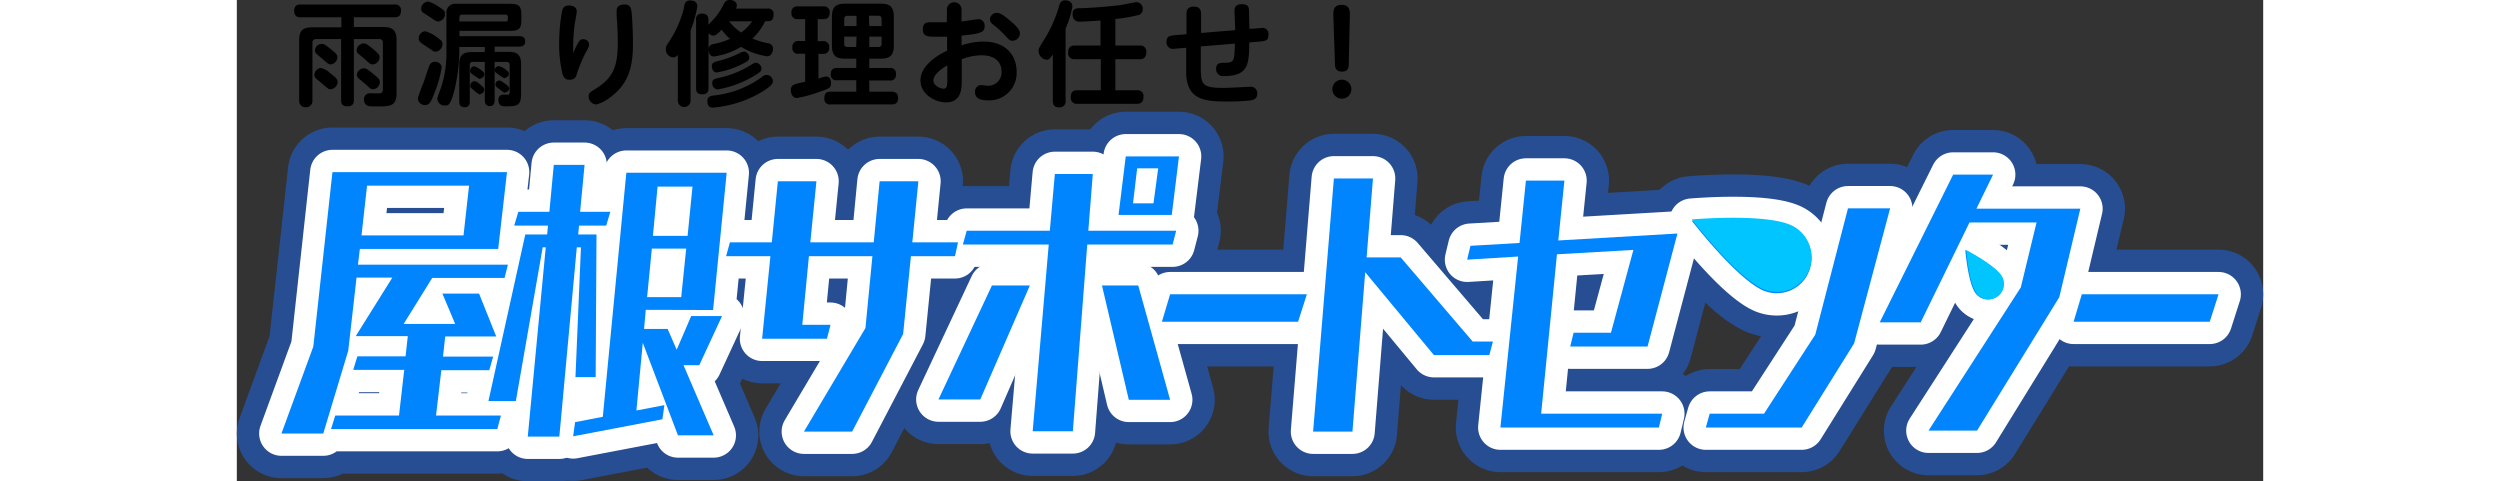 <svg xmlns="http://www.w3.org/2000/svg" viewBox="0 0 317.86 75.49" width="400" height="77"><rect x="0" y="0" width="317.86" height="75.49" fill="#333333" stroke="none"/><defs><style>.cls-1{fill:#0085ff;}.cls-2{fill:#00c5ff;}.cls-3,.cls-4{fill:none;stroke-linecap:round;stroke-linejoin:round;}.cls-3{stroke:#274e92;stroke-width:14px;}.cls-4{stroke:#fff;stroke-width:7px;}</style></defs><g id="レイヤー_2" data-name="レイヤー 2"><g id="レイヤー_1-2" data-name="レイヤー 1"><path d="M18.36,15.68c0,.29,0,1-1,1s-1-.62-1-1V6.13h-3.9a.54.54,0,0,0-.6.6v9a1,1,0,0,1-1,1.1,1,1,0,0,1-1.08-1.1V6.29c0-1.58.67-2,2.05-2h4.57V2.71H10c-.26,0-1,0-1-1s.71-1,1-1H24.75a.87.87,0,0,1,1,1c0,1-.71,1-1,1H18.36V4.24H23c1.4,0,2.06.49,2.06,2.05v8.35c0,2.05-1.1,2.05-3,2.05a10.36,10.36,0,0,1-1.4-.05,1,1,0,0,1-.71-1,.92.92,0,0,1,1.08-1l1.33,0c.45,0,.55-.29.55-.64V6.73a.53.53,0,0,0-.6-.6H18.36Zm-3.67-4.16c.81.62,1.12.88,1.12,1.38A1.2,1.2,0,0,1,14.71,14c-.32,0-.39-.08-1.17-.75l-1.08-.9a.75.75,0,0,1-.29-.61,1.13,1.13,0,0,1,1-1.08A3.13,3.13,0,0,1,14.69,11.52Zm.16-3.72c.74.6.92.78.92,1.2a1.16,1.16,0,0,1-1,1.1c-.35,0-.49-.11-1.19-.73l-1-.85a.77.77,0,0,1-.32-.63,1.06,1.06,0,0,1,1-1C13.5,6.86,13.73,6.86,14.85,7.8Zm6.68,3.9c.67.55.9.76.9,1.2A1.14,1.14,0,0,1,21.35,14c-.3,0-.37-.07-1-.65-.17-.16-1-.85-1.2-1a.85.85,0,0,1-.32-.62,1.09,1.09,0,0,1,1-1C20.11,10.67,20.31,10.69,21.53,11.7Zm0-3.87c.69.59.87.78.87,1.17a1.14,1.14,0,0,1-1.09,1.1c-.33,0-.42-.07-1.13-.73-.2-.17-1-.86-1.19-1a.62.62,0,0,1-.19-.48A1.14,1.14,0,0,1,19.9,6.81C20.16,6.81,20.34,6.82,21.55,7.83Z"/><path d="M29.35,12.81c.1-.33.58-1.77.69-2.07.23-.71.42-1.05,1.1-1.05a1,1,0,0,1,1,.85,18.53,18.53,0,0,1-1.23,4.27c-.47,1.21-.74,1.67-1.38,1.67a1.08,1.08,0,0,1-1.13-1.1A26.61,26.61,0,0,1,29.35,12.81Zm.79-5.24c-.23-.16-1.22-.8-1.4-1a.82.82,0,0,1-.21-.55,1.13,1.13,0,0,1,1-1.12,5,5,0,0,1,1.73.85c.85.59,1,.75,1,1.14a1.2,1.2,0,0,1-.92,1.19C31,8.17,30.91,8.08,30.14,7.57Zm1.48-4.2c-.25,0-.34,0-1.09-.54L29.24,2a.73.73,0,0,1-.32-.64A1.14,1.14,0,0,1,30,.25,4.53,4.53,0,0,1,31.58,1c.92.59,1.06.71,1.06,1.1a2.1,2.1,0,0,1,0,.27A1.2,1.2,0,0,1,31.62,3.37Zm7.28,4h-4v.85a27.32,27.32,0,0,1-.82,6.15c-.6,2.12-.88,2.18-1.41,2.18a1.11,1.11,0,0,1-1.21-1c0-.25,0-.28.57-1.79a17.3,17.3,0,0,0,.85-5.81V2.09A1.37,1.37,0,0,1,34.45.6h8.33c1.51,0,1.86.32,1.86,1.86V3c0,1.52-.34,1.84-1.86,1.84H34.93v.84H44.3c.45,0,.93.1.93.81,0,.53-.27.82-.93.82H40.44v.83h2.22c1.27,0,1.93.42,1.93,1.91v4.63c0,1.81-.5,2-2.31,2-.58,0-1.24,0-1.24-1a.74.74,0,0,1,.78-.84h.78c.16-.06.2-.2.2-.41V10.22a.46.46,0,0,0-.52-.51H40.44v6c0,.23,0,.93-.76.93s-.78-.7-.78-.93v-6H37.06a.45.45,0,0,0-.52.51v5.66c0,.32,0,.94-.81.94s-.84-.59-.84-1V10.08c0-1.49.68-1.91,1.92-1.91H38.9Zm-4-4h7.23A.32.32,0,0,0,42.51,3V2.62c0-.25-.16-.33-.35-.33H35.35a.37.37,0,0,0-.42.42Zm3.28,9c-.18,0-.2,0-1.08-.62-.36-.25-.5-.37-.5-.62a.71.71,0,0,1,.64-.73,3,3,0,0,1,1.08.59c.3.23.51.39.51.65A.71.71,0,0,1,38.21,12.3Zm0,2.44c-.22,0-.22,0-1.05-.69-.46-.37-.51-.42-.51-.65a.7.7,0,0,1,.65-.73c.15,0,.34,0,1,.59.36.3.53.46.53.74A.69.69,0,0,1,38.21,14.74Zm3.91-2.55c-.17,0-.23,0-.83-.42s-.8-.52-.8-.82a.64.64,0,0,1,.62-.65,2.49,2.49,0,0,1,1.07.53c.33.25.53.41.53.67A.67.67,0,0,1,42.12,12.19Zm0,2.29c-.15,0-.19,0-1-.64-.36-.27-.52-.37-.52-.67a.6.6,0,0,1,.59-.61c.1,0,.23,0,.87.47s.69.6.69.79A.64.64,0,0,1,42.12,14.48Z"/><path d="M53.45,6.88c.32-.59.53-.73.89-.73a.89.89,0,0,1,.92.81c0,.23,0,.36-.64,1.49a23.18,23.18,0,0,0-1.24,3c-.16.56-.28,1.06-1.24,1.06-.67,0-1-.46-1.13-1.28a19.55,19.55,0,0,1-.45-4.5A28.51,28.51,0,0,1,51,1.86c.09-.48.25-1,1.11-1,.57,0,1.21.25,1.21.89,0,.35-.3,1.86-.34,2.18a29.15,29.15,0,0,0-.21,4.43C52.88,8,53.2,7.34,53.45,6.88Zm8.49-4.79c.11,1.05.2,3.33.2,4.75,0,3.72-.7,6.33-3.62,8.47a5.78,5.78,0,0,1-2.14,1.08,1.27,1.27,0,0,1-1.19-1.24c0-.55.17-.65,1.22-1.31,2.8-1.74,3.35-3.77,3.35-7.14,0-1.38-.07-2.84-.18-4.2,0-.37,0-.55,0-.73,0-.34,0-1.1,1.38-1.06C61.8.74,61.89,1.51,61.94,2.09Z"/><path d="M71.18,15.79a1,1,0,1,1-2,0V8.59a.9.9,0,0,1-.78.41,1.24,1.24,0,0,1-1.1-1.34c0-.38.09-.5.8-1.58a17.42,17.42,0,0,0,2-4.66C70.22.48,70.4.07,71.14.07c.12,0,1.1,0,1.1.92a18.61,18.61,0,0,1-1.06,3.79Zm2.81-2c0,.43-.08,1-.95,1s-1-.41-1-1V3.14a.84.84,0,0,1,.94-1c.83,0,1,.46,1,1V3.9c.18-.21,1-1.07,1.14-1.24a12.28,12.28,0,0,0,1.26-2,1.05,1.05,0,0,1,.9-.69c.5,0,1.15.3,1.15.85a1.47,1.47,0,0,1-.12.53h4.94a.81.81,0,0,1,.94.92c0,.82-.32,1.05-.94,1.05h-.37a9.46,9.46,0,0,1-2,2.73,12.9,12.9,0,0,0,2.48.74.82.82,0,0,1,.75.87c0,.48-.29,1.17-.91,1.17A10.61,10.61,0,0,1,79.1,7.35a11.54,11.54,0,0,1-4.26,1.51c-.83,0-.83-1-.83-1.12,0-.65.48-.76.78-.83a12.18,12.18,0,0,0,2.57-.81,9.32,9.32,0,0,1-1.31-1.44c-.73.78-1,.92-1.31.92A1,1,0,0,1,74,5.21Zm10.09-1.08c0,.37-.14.66-1.23,1.4a17.78,17.78,0,0,1-8.15,2.77c-.26,0-.88,0-.88-1,0-.73.46-.84,1.08-.91a15.53,15.53,0,0,0,7.41-2.85,1.3,1.3,0,0,1,.76-.37A1,1,0,0,1,84.08,12.67ZM80.39,9c0,.46-.32.64-.78.87a13.69,13.69,0,0,1-4.36,1.5c-.55,0-.74-.67-.74-1,0-.53.35-.64,1.11-.83a16,16,0,0,0,3.12-1.14,2,2,0,0,1,.91-.31C80,8.12,80.39,8.63,80.39,9Zm1.92,1.77c0,.37-.25.53-.66.82a16.76,16.76,0,0,1-6.24,2.44.94.94,0,0,1-.83-1c0-.57.3-.64,1.12-.83a15.7,15.7,0,0,0,4.69-1.86c.64-.39.78-.5,1.06-.5A1,1,0,0,1,82.31,10.79ZM77.22,3.35a8.06,8.06,0,0,0,1.9,1.75,7.26,7.26,0,0,0,1.71-1.75Z"/><path d="M89.15,8.43h-1a.86.86,0,0,1-1-1,.89.89,0,0,1,1-1h1V3H88a.89.89,0,0,1-1-1,.89.89,0,0,1,1-1h4a.89.89,0,0,1,1,1c0,.69-.34,1-1,1h-.88V6.45H92a.88.88,0,0,1,.92,1,.87.87,0,0,1-.92,1h-.76v3.89A4.76,4.76,0,0,1,92.43,12c.58,0,.78.51.78,1,0,.82-.22.87-2.27,1.56a17.15,17.15,0,0,1-3.1.81c-.61,0-.94-.62-.94-1.22,0-.76.48-.87.87-1s1.08-.24,1.38-.33Zm10.06,2.24h3.18a.86.86,0,0,1,1,1,.85.85,0,0,1-1,.95H99.21v1.76h3.46c.66,0,1.06.28,1.06,1s-.33,1-1.06,1h-9.5a.85.85,0,0,1-1-1c0-.85.42-1,1-1h4V12.58h-3a.83.83,0,0,1-1-.92c0-.81.44-1,1-1h3V9.2H95.35c-1.45,0-2-.55-2-2.06V2.64c0-1.47.55-2.06,2-2.06h5.71c1.41,0,2,.52,2,2.06v4.5c0,1.42-.51,2.06-2,2.06H99.21Zm-2-6.58V2.48H95.79a.46.46,0,0,0-.51.53V4.09Zm0,1.65H95.28V6.86a.45.45,0,0,0,.51.51h1.37Zm2-1.65h1.93V3c0-.3-.12-.53-.51-.53H99.16Zm0,1.65V7.37h1.42a.45.45,0,0,0,.51-.51V5.74Z"/><path d="M111.39,1.61a1.15,1.15,0,1,1,2.29,0V3.37L116.3,3a1,1,0,0,1,1,1.12c0,.89-.44,1.15-3.61,1.47V7.11a11,11,0,0,1,3.42-.59c3.81,0,5.21,2.48,5.21,4.7a4.29,4.29,0,0,1-4.52,4.52c-.9,0-2-.16-2-1.3a1,1,0,0,1,.9-1.1c.18,0,.92.11,1.07.11a2.1,2.1,0,0,0,2.19-2.23c0-1.05-.56-2.55-3.19-2.55a9.07,9.07,0,0,0-3.06.62v3.26c0,1.27,0,3.51-2.47,3.51-1.57,0-4-1.17-4-3.44s2.53-3.9,4.18-4.68V5.76c-.37,0-1.2,0-1.81,0-1.17,0-2,0-2-1.17s.89-1.1,1.3-1.1h2.46Zm.06,8.65c-.39.23-2.18,1.24-2.18,2.38,0,.74,1,1.27,1.57,1.27s.61-.49.61-1.22Zm9.88-7c.69.6,1.51,1.31,1.51,2a1.18,1.18,0,0,1-1.17,1.13c-.41,0-.5-.11-1.33-1a14.52,14.52,0,0,0-1.74-1.56,1.06,1.06,0,0,1-.47-.82,1.11,1.11,0,0,1,1.08-1C119.83,2,120.68,2.71,121.33,3.28Z"/><path d="M130,15.75a.93.93,0,0,1-1,1.09c-.92,0-1-.61-1-1.09V8.54c-.35.52-.57.83-.94.83A1.39,1.39,0,0,1,125.77,8c0-.34,0-.41.92-1.86A20.76,20.76,0,0,0,129,.9c.1-.35.26-.85.95-.85.09,0,1.12,0,1.12,1A15.91,15.91,0,0,1,130,4.5Zm7.81-8.61h3.85a.93.93,0,0,1,1,1.06c0,.91-.55,1.09-1,1.09h-3.85v4.87h3.41a.9.9,0,0,1,1,1c0,.78-.33,1.12-1,1.12h-9.41a.92.92,0,0,1-1-1c0-.8.34-1.12,1-1.12h3.72V9.29H131.4a.94.94,0,0,1-1-1.07c0-.88.5-1.08,1-1.08h4.08V3.21c-.94.1-3.12.19-3.28.19s-1.1,0-1.1-1.2c0-.89.69-.91,1-.91.9,0,3.83-.17,6-.44.48,0,2.71-.51,3-.51a1,1,0,0,1,1,1.08.88.88,0,0,1-.6.92,24.2,24.2,0,0,1-3.69.64Z"/><path d="M159.76,4.47l1.06-.09a.92.92,0,0,1,1,1.06c0,1-.39,1-2,1.13l-1,.09c-.05,3.39-.09,5.27-4,5.27a1.07,1.07,0,0,1-1.2-1.16c0-.9.62-.92,1.49-.93,1.38,0,1.38-.41,1.45-3l-5.35.44v2.78c0,3.18,0,3.73,3.65,3.73.65,0,3.93-.18,4.11-.18a1,1,0,0,1,1.1,1c0,.9-.53,1.06-1.15,1.15a32,32,0,0,1-3.71.16c-3.58,0-6.29-.34-6.29-4.68V7.5l-1.08.08c-.16,0-.85.09-1,.09a1,1,0,0,1-1-1.08c0-1,.48-1,2-1.13l1.13-.09V2.25c0-.39,0-1.21,1.14-1.21s1.15.8,1.15,1.21V5.17l5.35-.44c0-.48-.11-2.57-.11-3s.06-1.07,1.16-1.07,1.08.59,1.11.94c0,.14.05,2,.07,2.93Z"/><path d="M174.83,14a1.49,1.49,0,1,1-1.49-1.5A1.49,1.49,0,0,1,174.83,14ZM172,2.37c0-.65,0-1.61,1.28-1.61s1.33.92,1.31,1.61L174.42,10c0,.46,0,1.23-1.06,1.23s-1.09-.75-1.1-1.23Z"/><path class="cls-1" d="M32.08,58.07H39.6l.61-2.13H32.34l.35-3.16h8L38,46.06H32.25l2,4.75H26.17l4.48-7.21H42l.52-2.08H19l.3-2.47H41L42.38,27H15L12,54.36,7,68h6.56l3.92-13,1.3-11.45h5.61l-5.74,9.18h8.17l-.35,3.16H18.91l-.65,2.13h8l-.82,7.16h-10l-.66,2.12H40.86l.57-2.12H31.25ZM20.43,29.12h16l-.87,7.81h-16Z"/><polygon class="cls-1" points="53.98 38.8 53.12 59.16 56.29 59.16 56.42 36.78 53.55 36.78 53.68 35.39 57.94 35.39 58.59 33.22 53.85 33.22 54.55 25.86 49.72 25.86 49.03 33.22 44.16 33.22 43.51 35.39 48.81 35.39 48.68 36.78 45.25 36.78 39.47 62.91 43.77 62.91 47.98 38.8 48.46 38.8 45.64 68.49 50.59 68.49 53.33 38.8 53.98 38.8"/><path class="cls-1" d="M74.71,48.63,76.84,27.1H61.1L57.41,65.38l-4.35.84-.3,2.22,14-2.67.31-2.22-4.39.84,1-10.62,5.52,14.52h5.6l-4.73-11h2.47l3.57-7.71H71.27L69,54.86,67.58,51.6h-3.7l.27-3ZM66,29.27h5.48L70.71,37H65.27ZM65.1,39h5.39l-.78,7.61H64.36Z"/><polygon class="cls-1" points="113.13 38.01 105.96 38.01 106.91 28.43 100.83 28.43 99.91 38.01 89.96 38.01 90.92 28.43 84.87 28.43 83.92 38.01 77.35 38.01 76.75 40.19 83.7 40.19 82.4 53.13 92.57 53.13 93.13 50.95 88.7 50.95 89.74 40.19 99.7 40.19 98.61 51.45 88.96 67.7 96.52 67.7 104.52 52.39 105.74 40.19 112.65 40.19 113.13 38.01"/><path class="cls-1" d="M147.79,24.53h-8.35l-1.13,9.18h8.35Zm-4,7.36h-3.21l.65-5.49h3.3Z"/><polygon class="cls-1" points="147.35 36.19 133.57 36.19 134.27 27.29 128.32 27.29 127.53 36.19 114.49 36.19 113.89 38.36 127.36 38.36 124.84 67.65 131.14 67.65 133.4 38.36 146.79 38.36 147.35 36.19"/><polygon class="cls-1" points="135.71 44.78 139.92 62.71 146.4 62.71 141.4 44.78 135.71 44.78"/><polygon class="cls-1" points="110.06 62.66 116.62 62.66 124.4 44.78 118.45 44.78 110.06 62.66"/><polygon class="cls-1" points="145.11 50.47 166.47 50.47 167.85 46.16 146.4 46.16 145.11 50.47"/><path class="cls-1" d="M182.57,40.38h-5.35l1-12.39h-6.13L168.83,67.7H175l2-25,10.78,13c2.91,0,5.78,0,8.69,0l.57-2.13h-3.18Z"/><polygon class="cls-1" points="209.69 52.19 209.16 54.36 221.29 54.36 225.98 36.63 207.29 37.72 208.25 28.33 202.21 28.33 201.21 38.11 193.51 38.56 192.99 40.73 200.99 40.24 198.21 67.06 223.07 67.06 223.59 64.89 204.6 64.89 207.08 39.89 219.07 39.2 215.55 52.19 209.69 52.19"/><polygon class="cls-1" points="252.73 32.68 247.6 52.49 239.56 64.89 231.04 64.89 230.43 67.06 245.47 67.06 253.69 53.87 259.34 32.68 252.73 32.68"/><polygon class="cls-1" points="272.88 32.73 275.49 27.39 269.23 27.39 257.71 50.56 264.14 50.56 271.79 34.9 282.31 34.9 279.84 45.08 265.36 67.55 272.97 67.55 285.88 46.61 289.18 32.73 272.88 32.73"/><polygon class="cls-1" points="289.41 46.16 288.12 50.47 309.48 50.47 310.86 46.16 289.41 46.16"/><path class="cls-2" d="M276.67,43.22c-1.12-1.7-5.54-4-5.54-4s.42,5,1.54,6.68a2.4,2.4,0,0,0,4-2.67Z"/><path class="cls-2" d="M243.76,35.5c-4.24-1.87-15.53-.87-15.53-.87s6.92,9,11.15,10.91a5.44,5.44,0,0,0,7.17-2.82A5.49,5.49,0,0,0,243.76,35.5Z"/><path class="cls-3" d="M32.08,58.07H39.6l.61-2.13H32.34l.35-3.16h8L38,46.06H32.25l2,4.75H26.17l4.48-7.21H42l.52-2.08H19l.3-2.47H41L42.38,27H15L12,54.36,7,68h6.56l3.92-13,1.3-11.45h5.61l-5.74,9.18h8.17l-.35,3.16H18.91l-.65,2.13h8l-.82,7.16h-10l-.66,2.12H40.86l.57-2.12H31.25ZM20.43,29.12h16l-.87,7.81h-16Z"/><polygon class="cls-3" points="53.98 38.8 53.12 59.16 56.29 59.16 56.42 36.78 53.55 36.78 53.68 35.39 57.94 35.39 58.59 33.22 53.85 33.22 54.55 25.86 49.72 25.86 49.03 33.22 44.16 33.22 43.51 35.39 48.81 35.39 48.68 36.78 45.25 36.78 39.47 62.91 43.77 62.91 47.98 38.8 48.46 38.8 45.64 68.49 50.59 68.49 53.33 38.8 53.98 38.8"/><path class="cls-3" d="M74.71,48.63,76.84,27.1H61.1L57.41,65.38l-4.35.84-.3,2.22,14-2.67.31-2.22-4.39.84,1-10.62,5.52,14.52h5.6l-4.73-11h2.47l3.57-7.71H71.27L69,54.86,67.58,51.6h-3.7l.27-3ZM66,29.27h5.48L70.71,37H65.27ZM65.1,39h5.39l-.78,7.61H64.36Z"/><polygon class="cls-3" points="113.13 38.01 105.96 38.01 106.91 28.43 100.83 28.43 99.91 38.01 89.96 38.01 90.92 28.43 84.87 28.43 83.92 38.01 77.35 38.01 76.75 40.19 83.7 40.19 82.4 53.13 92.57 53.13 93.13 50.95 88.7 50.95 89.74 40.19 99.7 40.19 98.61 51.45 88.96 67.7 96.52 67.7 104.52 52.39 105.74 40.19 112.65 40.19 113.13 38.01"/><path class="cls-3" d="M147.79,24.53h-8.35l-1.13,9.18h8.35Zm-4,7.36h-3.21l.65-5.49h3.3Z"/><polygon class="cls-3" points="147.35 36.19 133.57 36.19 134.27 27.29 128.32 27.29 127.53 36.19 114.49 36.19 113.89 38.36 127.36 38.36 124.84 67.65 131.14 67.65 133.4 38.36 146.79 38.36 147.35 36.19"/><polygon class="cls-3" points="135.71 44.78 139.92 62.71 146.4 62.71 141.4 44.78 135.71 44.78"/><polygon class="cls-3" points="110.06 62.66 116.62 62.66 124.4 44.78 118.45 44.78 110.06 62.66"/><polygon class="cls-3" points="145.11 50.47 166.47 50.47 167.85 46.16 146.4 46.16 145.11 50.47"/><path class="cls-3" d="M182.57,40.38h-5.35l1-12.39h-6.13L168.83,67.7H175l2-25,10.78,13c2.91,0,5.78,0,8.69,0l.57-2.13h-3.18Z"/><polygon class="cls-3" points="209.69 52.19 209.16 54.36 221.29 54.36 225.98 36.63 207.29 37.72 208.25 28.33 202.21 28.33 201.21 38.11 193.51 38.56 192.99 40.73 200.99 40.24 198.21 67.06 223.07 67.06 223.59 64.89 204.6 64.89 207.08 39.89 219.07 39.2 215.55 52.19 209.69 52.19"/><polygon class="cls-3" points="252.73 32.68 247.6 52.49 239.56 64.89 231.04 64.89 230.43 67.06 245.47 67.06 253.69 53.87 259.34 32.68 252.73 32.68"/><polygon class="cls-3" points="272.88 32.73 275.49 27.39 269.23 27.39 257.71 50.56 264.14 50.56 271.79 34.9 282.31 34.9 279.84 45.08 265.36 67.55 272.97 67.55 285.88 46.61 289.18 32.73 272.88 32.73"/><polygon class="cls-3" points="289.41 46.16 288.12 50.47 309.48 50.47 310.86 46.16 289.41 46.16"/><path class="cls-3" d="M276.67,43.22c-1.12-1.7-5.54-4-5.54-4s.42,5,1.54,6.68a2.4,2.4,0,0,0,4-2.67Z"/><path class="cls-3" d="M243.76,35.5c-4.24-1.87-15.53-.87-15.53-.87s6.92,9,11.15,10.91a5.44,5.44,0,0,0,7.17-2.82A5.49,5.49,0,0,0,243.76,35.5Z"/><path class="cls-4" d="M32.08,58.07H39.6l.61-2.13H32.34l.35-3.16h8L38,46.06H32.25l2,4.75H26.17l4.48-7.21H42l.52-2.08H19l.3-2.47H41L42.38,27H15L12,54.36,7,68h6.56l3.92-13,1.3-11.45h5.61l-5.74,9.18h8.17l-.35,3.16H18.91l-.65,2.13h8l-.82,7.16h-10l-.66,2.12H40.86l.57-2.12H31.25ZM20.43,29.12h16l-.87,7.81h-16Z"/><polygon class="cls-4" points="53.98 38.8 53.12 59.16 56.29 59.16 56.42 36.78 53.55 36.78 53.68 35.39 57.94 35.39 58.59 33.22 53.85 33.22 54.55 25.86 49.72 25.86 49.03 33.22 44.16 33.22 43.51 35.39 48.81 35.39 48.68 36.78 45.25 36.78 39.47 62.91 43.77 62.91 47.98 38.8 48.46 38.8 45.64 68.49 50.59 68.49 53.33 38.8 53.98 38.8"/><path class="cls-4" d="M74.71,48.63,76.84,27.1H61.1L57.41,65.38l-4.35.84-.3,2.22,14-2.67.31-2.22-4.39.84,1-10.62,5.52,14.52h5.6l-4.73-11h2.47l3.57-7.71H71.27L69,54.86,67.58,51.6h-3.7l.27-3ZM66,29.27h5.48L70.71,37H65.27ZM65.1,39h5.39l-.78,7.61H64.36Z"/><polygon class="cls-4" points="113.13 38.01 105.96 38.01 106.91 28.43 100.83 28.43 99.91 38.01 89.96 38.01 90.92 28.43 84.87 28.43 83.92 38.01 77.35 38.01 76.75 40.19 83.7 40.19 82.4 53.13 92.57 53.13 93.13 50.95 88.7 50.95 89.74 40.19 99.7 40.19 98.61 51.45 88.96 67.7 96.52 67.7 104.52 52.39 105.74 40.19 112.65 40.19 113.13 38.01"/><path class="cls-4" d="M147.79,24.53h-8.35l-1.13,9.18h8.35Zm-4,7.36h-3.21l.65-5.49h3.3Z"/><polygon class="cls-4" points="147.35 36.19 133.57 36.19 134.27 27.29 128.32 27.29 127.53 36.19 114.49 36.19 113.89 38.36 127.36 38.36 124.84 67.65 131.14 67.65 133.4 38.36 146.79 38.36 147.35 36.19"/><polygon class="cls-4" points="135.71 44.78 139.92 62.71 146.4 62.71 141.4 44.78 135.71 44.78"/><polygon class="cls-4" points="110.06 62.66 116.62 62.66 124.4 44.78 118.45 44.78 110.06 62.66"/><polygon class="cls-4" points="145.11 50.47 166.47 50.47 167.85 46.16 146.4 46.16 145.11 50.47"/><path class="cls-4" d="M182.57,40.38h-5.35l1-12.39h-6.13L168.83,67.7H175l2-25,10.78,13c2.91,0,5.78,0,8.69,0l.57-2.13h-3.18Z"/><polygon class="cls-4" points="209.69 52.19 209.16 54.36 221.29 54.36 225.98 36.63 207.29 37.72 208.25 28.33 202.21 28.33 201.21 38.11 193.51 38.56 192.99 40.73 200.99 40.24 198.21 67.06 223.07 67.06 223.59 64.89 204.6 64.89 207.08 39.89 219.07 39.2 215.55 52.19 209.69 52.19"/><polygon class="cls-4" points="252.73 32.68 247.6 52.49 239.56 64.89 231.04 64.89 230.43 67.06 245.47 67.06 253.69 53.87 259.34 32.68 252.73 32.68"/><polygon class="cls-4" points="272.88 32.73 275.49 27.39 269.23 27.39 257.71 50.56 264.14 50.56 271.79 34.9 282.31 34.9 279.84 45.08 265.36 67.55 272.97 67.55 285.88 46.61 289.18 32.73 272.88 32.73"/><polygon class="cls-4" points="289.41 46.16 288.12 50.47 309.48 50.47 310.86 46.16 289.41 46.16"/><path class="cls-4" d="M276.67,43.22c-1.12-1.7-5.54-4-5.54-4s.42,5,1.54,6.68a2.4,2.4,0,0,0,4-2.67Z"/><path class="cls-4" d="M243.76,35.5c-4.24-1.87-15.53-.87-15.53-.87s6.92,9,11.15,10.91a5.44,5.44,0,0,0,7.17-2.82A5.49,5.49,0,0,0,243.76,35.5Z"/><path class="cls-1" d="M32.08,58.07H39.6l.61-2.13H32.34l.35-3.16h8L38,46.06H32.25l2,4.75H26.17l4.48-7.21H42l.52-2.08H19l.3-2.47H41L42.38,27H15L12,54.36,7,68h6.56l3.92-13,1.3-11.45h5.61l-5.74,9.18h8.17l-.35,3.16H18.91l-.65,2.13h8l-.82,7.16h-10l-.66,2.12H40.86l.57-2.12H31.25ZM20.43,29.12h16l-.87,7.81h-16Z"/><polygon class="cls-1" points="53.98 38.8 53.12 59.16 56.29 59.16 56.42 36.78 53.55 36.78 53.68 35.39 57.94 35.39 58.59 33.22 53.85 33.22 54.55 25.86 49.72 25.86 49.03 33.22 44.16 33.22 43.51 35.39 48.81 35.39 48.68 36.78 45.25 36.78 39.47 62.91 43.77 62.91 47.98 38.8 48.46 38.8 45.64 68.49 50.59 68.49 53.33 38.8 53.98 38.8"/><path class="cls-1" d="M74.71,48.63,76.84,27.1H61.1L57.41,65.38l-4.35.84-.3,2.22,14-2.67.31-2.22-4.39.84,1-10.62,5.52,14.52h5.6l-4.73-11h2.47l3.57-7.71H71.27L69,54.86,67.58,51.6h-3.7l.27-3ZM66,29.27h5.48L70.71,37H65.27ZM65.1,39h5.39l-.78,7.61H64.36Z"/><polygon class="cls-1" points="113.13 38.01 105.96 38.01 106.91 28.43 100.83 28.43 99.91 38.01 89.96 38.01 90.92 28.43 84.87 28.43 83.92 38.01 77.35 38.01 76.75 40.19 83.7 40.19 82.4 53.13 92.57 53.13 93.13 50.95 88.7 50.95 89.74 40.19 99.7 40.19 98.61 51.45 88.96 67.7 96.52 67.7 104.52 52.39 105.74 40.19 112.65 40.19 113.13 38.01"/><path class="cls-1" d="M147.79,24.53h-8.35l-1.13,9.18h8.35Zm-4,7.36h-3.21l.65-5.49h3.3Z"/><polygon class="cls-1" points="147.35 36.19 133.57 36.19 134.27 27.29 128.32 27.29 127.53 36.19 114.49 36.19 113.89 38.36 127.36 38.36 124.84 67.65 131.14 67.65 133.4 38.36 146.79 38.36 147.35 36.19"/><polygon class="cls-1" points="135.71 44.78 139.92 62.71 146.4 62.71 141.4 44.78 135.71 44.78"/><polygon class="cls-1" points="110.06 62.66 116.62 62.66 124.4 44.78 118.45 44.78 110.06 62.66"/><polygon class="cls-1" points="145.11 50.47 166.47 50.47 167.85 46.16 146.4 46.16 145.11 50.47"/><path class="cls-1" d="M182.57,40.38h-5.35l1-12.39h-6.13L168.83,67.7H175l2-25,10.78,13c2.91,0,5.78,0,8.69,0l.57-2.13h-3.18Z"/><polygon class="cls-1" points="209.69 52.19 209.16 54.36 221.29 54.36 225.98 36.63 207.29 37.72 208.25 28.33 202.21 28.33 201.21 38.11 193.51 38.56 192.99 40.73 200.99 40.24 198.21 67.06 223.07 67.06 223.59 64.89 204.6 64.89 207.08 39.89 219.07 39.2 215.55 52.19 209.69 52.19"/><polygon class="cls-1" points="252.73 32.68 247.6 52.49 239.56 64.89 231.04 64.89 230.43 67.06 245.47 67.06 253.69 53.87 259.34 32.68 252.73 32.68"/><polygon class="cls-1" points="272.88 32.73 275.49 27.39 269.23 27.39 257.71 50.56 264.14 50.56 271.79 34.9 282.31 34.9 279.84 45.08 265.36 67.55 272.97 67.55 285.88 46.61 289.18 32.73 272.88 32.73"/><polygon class="cls-1" points="289.41 46.16 288.12 50.47 309.48 50.47 310.86 46.16 289.41 46.16"/><path class="cls-1" d="M276.67,43.22c-1.12-1.7-5.54-4-5.54-4s.42,5,1.54,6.68a2.4,2.4,0,0,0,4-2.67Z"/><path class="cls-1" d="M243.76,35.5c-4.24-1.87-15.53-.87-15.53-.87s6.92,9,11.15,10.91a5.44,5.44,0,0,0,7.17-2.82A5.49,5.49,0,0,0,243.76,35.5Z"/><path class="cls-2" d="M243.76,35.3c-4.24-1.87-15.53-.88-15.53-.88s6.92,9,11.15,10.91a5.42,5.42,0,0,0,7.17-2.81A5.49,5.49,0,0,0,243.76,35.3Z"/><path class="cls-2" d="M276.81,43.22c-1.13-1.7-5.54-4-5.54-4s.41,5,1.54,6.68a2.38,2.38,0,0,0,3.32.66A2.41,2.41,0,0,0,276.81,43.22Z"/></g></g></svg>